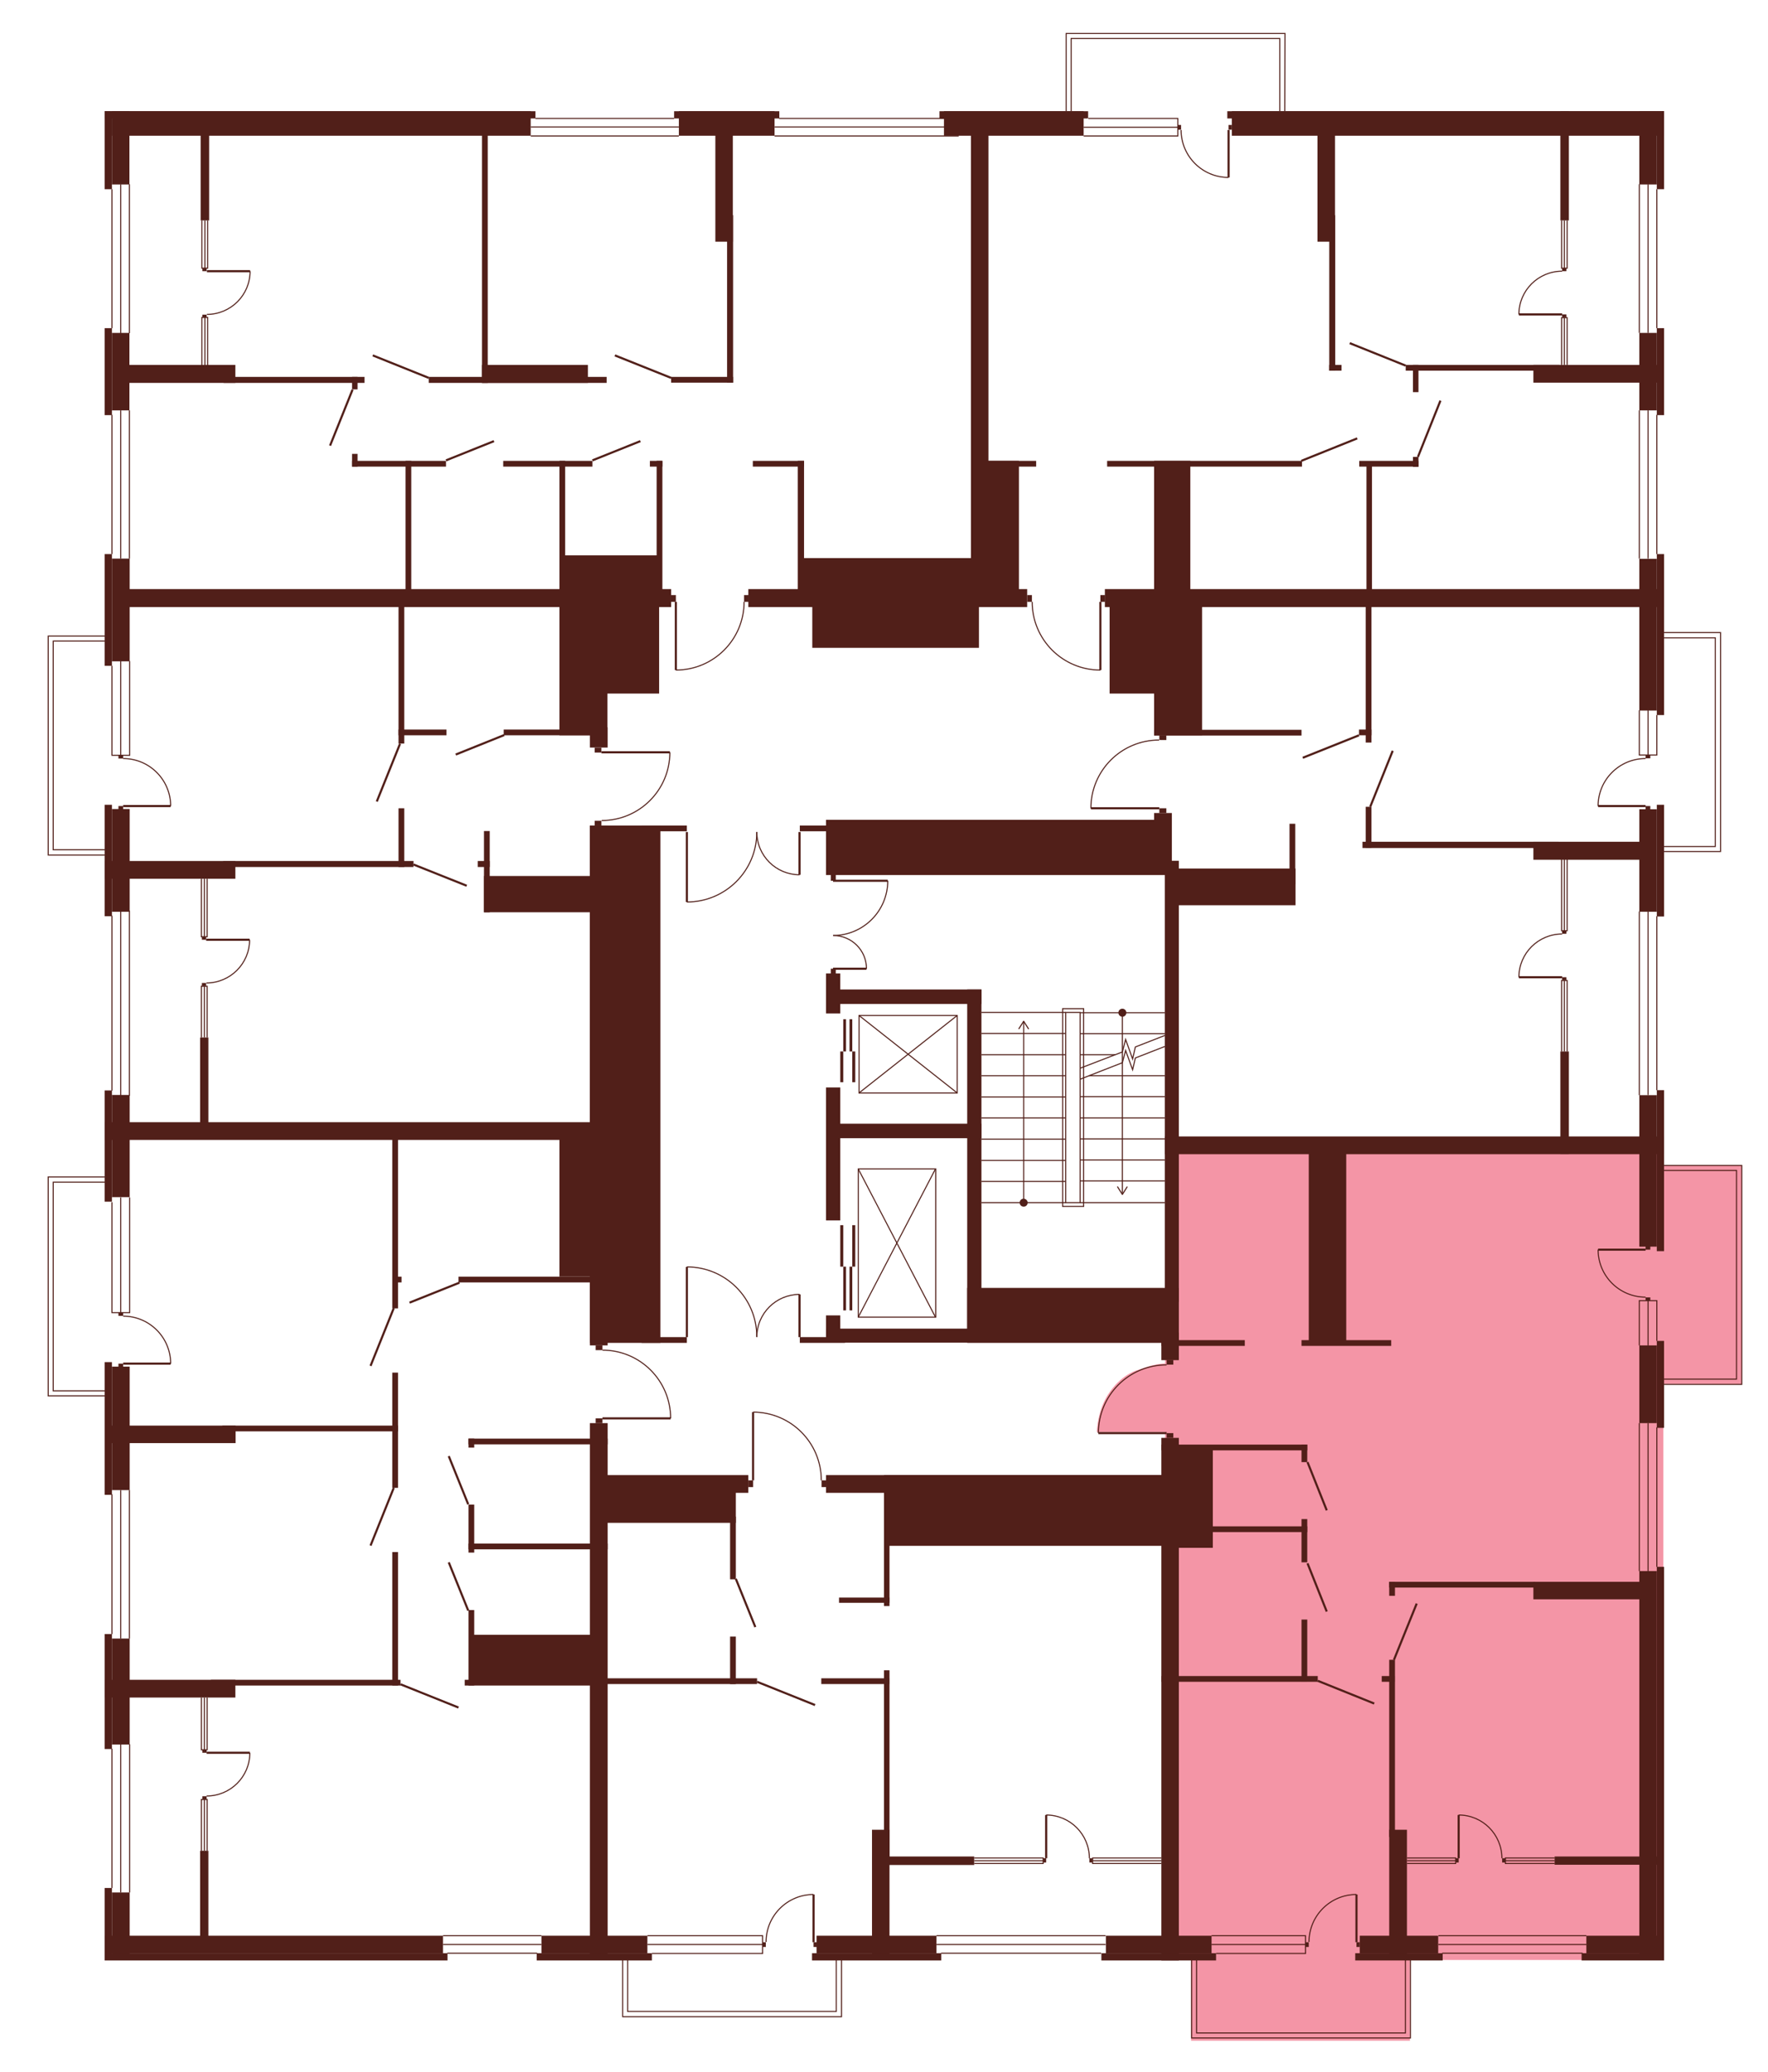 <?xml version="1.0" encoding="utf-8"?>
<!-- Generator: Adobe Illustrator 27.9.0, SVG Export Plug-In . SVG Version: 6.00 Build 0)  -->
<svg version="1.1" xmlns="http://www.w3.org/2000/svg" xmlns:xlink="http://www.w3.org/1999/xlink" x="0px" y="0px"
	 viewBox="0 0 707.6 829.1" style="enable-background:new 0 0 707.6 829.1;" xml:space="preserve">
<style type="text/css">
	.st0{display:none;fill:#F495A6;}
	.st1{fill:#F495A6;}
	.st2{fill:none;stroke:#511F19;stroke-width:0.85;stroke-miterlimit:10;}
	.st3{fill:none;stroke:#511F19;stroke-width:0.425;stroke-miterlimit:10;}
	.st4{fill:#511F19;}
</style>
<g id="Layer_2">
	<path id="_x33_А6" class="st0" d="M259.7,239.6H41.5V44.4h349.8V238h-92.1l-1.9,2.5l-0.1,2.1c0,0,0,5.5-4.3,12.7
		c-4.3,7.2-10.3,9.3-10.3,9.3s-4.1,3-12.6,3.1V241v-3.3L259.7,239.6z"/>
	<path id="_x32_A6" class="st0" d="M392,240.1l-0.7-195.7h274.4v194.8H443.6l-3.7-1.5l-0.1,5.3l0.1,24.8c0,0-6.5-0.1-10.3-2
		c0,0-5.9-2.7-7.6-4.7c0,0-3.5-3.3-4.5-4.7c-1-1.5-2.8-4.8-2.8-4.8s-2.9-8.1-2.2-11.1L392,240.1z"/>
	<path id="_x31_А6" class="st0" d="M463.4,295.7l-1.9-55.9h204.1v218.7H469.5v-111h-5.7l-0.4-24.5h-27.3c0,0-0.8-7.9,5.3-16.2
		c6.1-8.2,12.6-9.4,12.6-9.4S460.3,295.4,463.4,295.7z"/>
	<path id="_x32_Б6" class="st1" d="M466.3,545.6l0-30.2h2.4v-56.9h197v325.7H468V577h-1.7v-4H439c0,0,0-9.1,5.4-16.4
		c5.3-7.3,11.2-8.5,11.2-8.5S462.3,545.4,466.3,545.6z"/>
	<path id="_x31_Б6" class="st0" d="M328.2,591.9l138.1-1.8v194.1H239.2V590.1l61.2,1.9l0.4-27.3c0,0,7.8,0,14.6,4.2
		s9.2,9.9,9.2,9.9S326.9,579.5,328.2,591.9z"/>
	<path id="_x32_В6" class="st0" d="M240.5,567.2l2.2,217.1H41.5V452.4h201.2l-2.2,87.4c0,0,10.4-0.6,18.4,7.2
		c8,7.8,8.1,14.6,8.1,14.6l0.7,5.5H240.5z"/>
	<path id="_x31_В6" class="st0" d="M240.2,328L240,452.4H41.5V239.6h197.2l1.4,61.1h27.3c0,0,1.3,6.2-5.3,15.9c0,0-5.5,7.4-8.4,7.7
		C253.8,324.4,246.1,328.6,240.2,328z"/>
	<polygon class="st0" points="53,343 19.2,343 19.2,255.4 54.8,255.4 	"/>
	<polygon class="st0" points="426.7,50.6 426.7,13.4 514.3,13.4 514.3,53.6 	"/>
	<polygon class="st0" points="649.8,253.3 688.6,253.3 688.6,340.9 645.9,340.6 	"/>
	<polygon class="st1" points="650.1,466.2 697.1,466.2 697.1,553.8 645.3,553.5 	"/>
	<polygon class="st1" points="564.3,779.5 564.3,816.5 476.7,816.5 476.7,777 	"/>
	<polygon class="st0" points="337.2,778.5 337.2,806.9 249.6,806.9 249.6,777 	"/>
	<polygon class="st0" points="51.2,558.5 18.7,558.5 18.7,470.9 55.2,470.9 	"/>
</g>
<g id="СТЕНЫ">
	<g>
		<g>
			<line class="st2" x1="333.4" y1="352.4" x2="355.3" y2="352.4"/>
			<path class="st3" d="M355.3,352.4c0,12.1-9.8,21.9-21.9,21.9"/>
		</g>
		<g>
			<line class="st2" x1="333.4" y1="387.6" x2="346.8" y2="387.6"/>
			<path class="st3" d="M346.8,387.6c0-7.4-6-13.3-13.3-13.3"/>
		</g>
	</g>
	<rect x="332.5" y="387.6" class="st4" width="2" height="2.6"/>
	<rect x="332.5" y="349.8" class="st4" width="2" height="2.6"/>
	<g>
		<line class="st3" x1="426.5" y1="405.1" x2="392.8" y2="405.1"/>
		<line class="st3" x1="426.5" y1="472.7" x2="392.8" y2="472.7"/>
		<line class="st3" x1="426.5" y1="481.2" x2="392.8" y2="481.2"/>
		<line class="st3" x1="426.5" y1="464.3" x2="392.8" y2="464.3"/>
		<line class="st3" x1="426.5" y1="455.8" x2="392.8" y2="455.8"/>
		<line class="st3" x1="426.5" y1="447.3" x2="392.8" y2="447.3"/>
		<line class="st3" x1="426.5" y1="438.9" x2="392.8" y2="438.9"/>
		<line class="st3" x1="426.5" y1="430.4" x2="392.8" y2="430.4"/>
		<line class="st3" x1="426.5" y1="422" x2="392.8" y2="422"/>
		<line class="st3" x1="426.5" y1="413.5" x2="392.8" y2="413.5"/>
		<g>
			<g>
				<line class="st3" x1="409.7" y1="481.2" x2="409.7" y2="409"/>
				<g>
					<path class="st4" d="M411.3,481.2c0,0.9-0.7,1.6-1.6,1.6c-0.9,0-1.6-0.7-1.6-1.6c0-0.9,0.7-1.6,1.6-1.6
						C410.5,479.6,411.3,480.3,411.3,481.2z"/>
				</g>
				<g>
					<path class="st4" d="M411.7,411.8c-0.1,0.1-0.2,0-0.3-0.1l-1.7-2.7l-1.7,2.7c-0.1,0.1-0.2,0.1-0.3,0.1
						c-0.1-0.1-0.1-0.2-0.1-0.3l1.9-3c0-0.1,0.1-0.1,0.2-0.1c0.1,0,0.1,0,0.2,0.1l1.9,3c0,0,0,0.1,0,0.1
						C411.8,411.7,411.8,411.8,411.7,411.8z"/>
				</g>
			</g>
		</g>
	</g>
	<polyline class="st3" points="466.2,418.7 454.4,423.3 453.3,428 450.5,420.3 449.2,425.2 432.3,431.8 	"/>
	<polyline class="st3" points="466.2,414.3 454.4,418.9 453.3,423.7 450.5,415.9 449.2,420.9 432.3,427.4 	"/>
	<line class="st3" x1="432.3" y1="472.5" x2="466.2" y2="472.5"/>
	<line class="st3" x1="432.3" y1="481.2" x2="466.2" y2="481.2"/>
	<line class="st3" x1="466.2" y1="464.1" x2="432.3" y2="464.1"/>
	<line class="st3" x1="466.2" y1="455.7" x2="432.3" y2="455.7"/>
	<line class="st3" x1="466.2" y1="447.3" x2="432.3" y2="447.3"/>
	<line class="st3" x1="466.2" y1="438.8" x2="432.3" y2="438.8"/>
	<line class="st3" x1="466.2" y1="405.2" x2="432.3" y2="405.2"/>
	<line class="st3" x1="466.2" y1="413.6" x2="432.3" y2="413.6"/>
	<line class="st3" x1="466.2" y1="430.4" x2="435.8" y2="430.4"/>
	<line class="st3" x1="446.3" y1="422" x2="432.3" y2="422"/>
	<g>
		<g>
			<line class="st3" x1="449.2" y1="405.2" x2="449.2" y2="477.5"/>
			<g>
				<path class="st4" d="M447.6,405.2c0-0.9,0.7-1.6,1.6-1.6c0.9,0,1.6,0.7,1.6,1.6s-0.7,1.6-1.6,1.6
					C448.4,406.8,447.6,406.1,447.6,405.2z"/>
			</g>
			<g>
				<path class="st4" d="M447.2,474.7c0.1-0.1,0.2,0,0.3,0.1l1.7,2.7l1.7-2.7c0.1-0.1,0.2-0.1,0.3-0.1c0.1,0.1,0.1,0.2,0.1,0.3
					l-1.9,3c0,0.1-0.1,0.1-0.2,0.1c-0.1,0-0.1,0-0.2-0.1l-1.9-3c0,0,0-0.1,0-0.1C447.1,474.8,447.1,474.7,447.2,474.7z"/>
			</g>
		</g>
	</g>
	<g>
		<rect x="343.5" y="467.7" class="st3" width="31" height="59.3"/>
		<line class="st3" x1="343.5" y1="467.7" x2="374.4" y2="527"/>
		<line class="st3" x1="374.4" y1="467.7" x2="343.5" y2="527"/>
	</g>
	<g>
		<rect x="343.8" y="406.3" class="st3" width="39.3" height="31"/>
		<line class="st3" x1="343.8" y1="437.3" x2="383.1" y2="406.3"/>
		<line class="st3" x1="343.8" y1="406.3" x2="383.1" y2="437.3"/>
	</g>
	<g>
		<rect x="336.3" y="420.7" class="st4" width="1.2" height="12.3"/>
		<rect x="337.5" y="407.8" class="st4" width="1.1" height="12.9"/>
		<rect x="341.1" y="420.7" class="st4" width="1.2" height="12.3"/>
		<rect x="340" y="407.8" class="st4" width="1.1" height="12.9"/>
	</g>
	<g>
		<rect x="336.3" y="490.2" class="st4" width="1.2" height="16.6"/>
		<rect x="337.5" y="506.8" class="st4" width="1.1" height="17.5"/>
		<rect x="341.1" y="490.2" class="st4" width="1.2" height="16.6"/>
		<rect x="340" y="506.8" class="st4" width="1.1" height="17.5"/>
	</g>
	<rect x="426.5" y="405.1" class="st3" width="5.8" height="76.1"/>
	<rect x="425.3" y="403.6" class="st3" width="8.4" height="79.1"/>
	<rect x="44.8" y="44.5" class="st4" width="167.6" height="9.8"/>
	<rect x="271.7" y="44.5" class="st4" width="38.3" height="9.8"/>
	<rect x="377.8" y="44.5" class="st4" width="55.9" height="9.8"/>
	<rect x="493" y="44.5" class="st4" width="173" height="9.8"/>
	<rect x="44.8" y="44.5" class="st4" width="7" height="29.3"/>
	<rect x="41.9" y="44.5" class="st4" width="2.9" height="31.2"/>
	<rect x="44.8" y="133.2" class="st4" width="7" height="31"/>
	<rect x="41.9" y="131.3" class="st4" width="2.9" height="34.8"/>
	<rect x="656.1" y="44.5" class="st4" width="7" height="29.3"/>
	<rect x="663.1" y="44.5" class="st4" width="2.9" height="31.2"/>
	<rect x="656.1" y="133.2" class="st4" width="7" height="31"/>
	<rect x="663.1" y="131.3" class="st4" width="2.9" height="34.8"/>
	<rect x="656.1" y="223.6" class="st4" width="7" height="60.7"/>
	<rect x="663.1" y="221.7" class="st4" width="2.9" height="64.4"/>
	<rect x="656.1" y="438.2" class="st4" width="7" height="60.6"/>
	<rect x="663.1" y="436.2" class="st4" width="2.9" height="64.4"/>
	<rect x="656.1" y="538.3" class="st4" width="7" height="31.1"/>
	<rect x="663.1" y="536.5" class="st4" width="2.9" height="34.8"/>
	<rect x="656.1" y="628.6" class="st4" width="7" height="155.7"/>
	<rect x="663.1" y="626.9" class="st4" width="2.9" height="157.4"/>
	<rect x="656.1" y="323.8" class="st4" width="7" height="41"/>
	<rect x="663.1" y="322" class="st4" width="2.9" height="44.7"/>
	<rect x="41.9" y="44.5" class="st4" width="172.4" height="2.9"/>
	<rect x="269.8" y="44.5" class="st4" width="42.1" height="2.9"/>
	<rect x="376" y="44.5" class="st4" width="59.5" height="2.9"/>
	<rect x="491.2" y="44.5" class="st4" width="174.8" height="2.9"/>
	<rect x="634.9" y="774.5" class="st4" width="31.1" height="7"/>
	<rect x="544.2" y="774.5" class="st4" width="31.4" height="7"/>
	<rect x="633" y="781.5" class="st4" width="33" height="2.9"/>
	<rect x="542.4" y="781.5" class="st4" width="35" height="2.9"/>
	<rect x="442.6" y="774.5" class="st4" width="42.3" height="7"/>
	<rect x="440.8" y="781.5" class="st4" width="45.9" height="2.9"/>
	<rect x="326.8" y="774.5" class="st4" width="48" height="7"/>
	<rect x="325" y="781.5" class="st4" width="51.7" height="2.9"/>
	<rect x="216.7" y="774.5" class="st4" width="42.4" height="7"/>
	<rect x="214.8" y="781.5" class="st4" width="46.1" height="2.9"/>
	<rect x="41.9" y="774.5" class="st4" width="135.4" height="7"/>
	<rect x="41.9" y="781.5" class="st4" width="137.2" height="2.9"/>
	<rect x="44.8" y="757.2" class="st4" width="7.1" height="27.1"/>
	<rect x="41.9" y="755.4" class="st4" width="2.9" height="28.9"/>
	<rect x="44.8" y="655.6" class="st4" width="7.1" height="42.4"/>
	<rect x="41.9" y="653.8" class="st4" width="2.9" height="46"/>
	<rect x="44.8" y="438.1" class="st4" width="7.1" height="40.9"/>
	<rect x="41.9" y="436.3" class="st4" width="2.9" height="44.5"/>
	<rect x="44.8" y="323.7" class="st4" width="7.1" height="41.1"/>
	<rect x="41.9" y="322" class="st4" width="2.9" height="44.6"/>
	<rect x="44.8" y="223.5" class="st4" width="7.1" height="41.1"/>
	<rect x="41.9" y="221.7" class="st4" width="2.9" height="44.7"/>
	<rect x="44.8" y="546.8" class="st4" width="7.1" height="49.4"/>
	<rect x="41.9" y="545" class="st4" width="2.9" height="53.1"/>
	<rect x="48" y="146" class="st4" width="46.2" height="7.2"/>
	<rect x="48" y="235.7" class="st4" width="220.6" height="7.2"/>
	<rect x="299.5" y="235.7" class="st4" width="111.6" height="7.2"/>
	<rect x="442.2" y="235.7" class="st4" width="223.8" height="7.2"/>
	<rect x="89.5" y="150.8" class="st4" width="56.4" height="2.4"/>
	<rect x="171.6" y="150.8" class="st4" width="71.2" height="2.4"/>
	<rect x="192.9" y="146" class="st4" width="42.4" height="7.2"/>
	<rect x="192.9" y="46" class="st4" width="2.3" height="107.2"/>
	<rect x="286.3" y="52" class="st4" width="7" height="44.7"/>
	<rect x="388.6" y="52" class="st4" width="7" height="190.8"/>
	<rect x="291" y="86.1" class="st4" width="2.4" height="67"/>
	<rect x="527.3" y="52" class="st4" width="7" height="44.7"/>
	<rect x="532" y="86.1" class="st4" width="2.4" height="62.2"/>
	<rect x="268.6" y="150.8" class="st4" width="24.8" height="2.3"/>
	<rect x="532" y="146" class="st4" width="4.9" height="2.3"/>
	<rect x="562.6" y="146" class="st4" width="61.6" height="2.3"/>
	<rect x="565.5" y="146" class="st4" width="2.2" height="10.9"/>
	<rect x="613.7" y="146" class="st4" width="50" height="7.1"/>
	<rect x="624.5" y="44.5" class="st4" width="3.4" height="43.7"/>
	<rect x="140.9" y="150.8" class="st4" width="2.2" height="5"/>
	<rect x="262.8" y="184.4" class="st4" width="2.3" height="53.1"/>
	<rect x="162.3" y="184.4" class="st4" width="2.3" height="53.1"/>
	<rect x="159.5" y="235.8" class="st4" width="2.3" height="61.7"/>
	<rect x="159.5" y="323.4" class="st4" width="2.3" height="23.5"/>
	<rect x="80.1" y="415.1" class="st4" width="3.3" height="34.7"/>
	<rect x="80.1" y="740.5" class="st4" width="3.3" height="34.7"/>
	<rect x="157" y="454.6" class="st4" width="2.3" height="68.9"/>
	<rect x="157" y="549.2" class="st4" width="2.3" height="46.1"/>
	<rect x="157" y="621" class="st4" width="2.3" height="53.4"/>
	<rect x="193.7" y="332.5" class="st4" width="2.3" height="32.5"/>
	<rect x="223.9" y="184.4" class="st4" width="2.3" height="53.1"/>
	<rect x="319.3" y="184.4" class="st4" width="2.5" height="53.1"/>
	<rect x="140.9" y="181.6" class="st4" width="2.2" height="5.1"/>
	<rect x="140.9" y="184.4" class="st4" width="37.6" height="2.3"/>
	<rect x="201.4" y="184.4" class="st4" width="35.7" height="2.3"/>
	<rect x="260.1" y="184.4" class="st4" width="5" height="2.3"/>
	<rect x="225.1" y="222.2" class="st4" width="38.9" height="16.8"/>
	<rect x="301.3" y="184.4" class="st4" width="20.5" height="2.3"/>
	<rect x="394.2" y="184.4" class="st4" width="20.5" height="2.3"/>
	<rect x="443.1" y="184.4" class="st4" width="78" height="2.3"/>
	<rect x="544" y="184.4" class="st4" width="23.7" height="2.3"/>
	<rect x="320.6" y="223.3" class="st4" width="71.5" height="15.3"/>
	<rect x="392" y="184.4" class="st4" width="15.8" height="54.9"/>
	<rect x="461.9" y="184.4" class="st4" width="14.5" height="54.9"/>
	<rect x="565.5" y="182.8" class="st4" width="2.2" height="4"/>
	<rect x="546.9" y="186.3" class="st4" width="2.2" height="52.6"/>
	<rect x="159.5" y="291.9" class="st4" width="19.2" height="2.3"/>
	<rect x="201.6" y="291.9" class="st4" width="41.5" height="2.3"/>
	<rect x="223.9" y="235.7" class="st4" width="19.2" height="58.5"/>
	<rect x="242.3" y="241.3" class="st4" width="21.5" height="36.2"/>
	<rect x="444.1" y="241.3" class="st4" width="21.5" height="36.2"/>
	<rect x="325.1" y="241" class="st4" width="66.7" height="18.2"/>
	<rect x="461.9" y="241.3" class="st4" width="19.2" height="52.9"/>
	<rect x="461.9" y="292" class="st4" width="59" height="2.3"/>
	<rect x="546.6" y="242" class="st4" width="2.3" height="55.1"/>
	<rect x="546.6" y="322.8" class="st4" width="2.3" height="16.4"/>
	<rect x="516.1" y="329.6" class="st4" width="2.3" height="24.2"/>
	<rect x="330.6" y="389.5" class="st4" width="5.7" height="16"/>
	<rect x="330.6" y="531.6" class="st4" width="62.2" height="5.6"/>
	<rect x="330.6" y="526.3" class="st4" width="5.7" height="10.9"/>
	<rect x="330.6" y="435.1" class="st4" width="5.7" height="53.2"/>
	<rect x="387.1" y="395.9" class="st4" width="5.7" height="141.3"/>
	<rect x="332.2" y="395.9" class="st4" width="60.6" height="5.8"/>
	<rect x="332.2" y="449.6" class="st4" width="60.6" height="5.8"/>
	<rect x="543.9" y="291.9" class="st4" width="5" height="2.3"/>
	<rect x="545.3" y="336.8" class="st4" width="78.5" height="2.5"/>
	<rect x="613.7" y="336.8" class="st4" width="44.3" height="7.2"/>
	<rect x="89.3" y="344.5" class="st4" width="76.2" height="2.4"/>
	<rect x="191.2" y="344.5" class="st4" width="4.8" height="2.4"/>
	<rect x="193.7" y="350.5" class="st4" width="49.5" height="14.5"/>
	<rect x="41.9" y="344.5" class="st4" width="52.3" height="7.1"/>
	<rect x="236.1" y="291" class="st4" width="7.1" height="8.1"/>
	<rect x="236.1" y="330.3" class="st4" width="28.2" height="207"/>
	<rect x="236.1" y="330.3" class="st4" width="7.1" height="208"/>
	<rect x="236.1" y="569.4" class="st4" width="7.1" height="214.9"/>
	<rect x="256.8" y="535" class="st4" width="18.1" height="2.3"/>
	<rect x="240.9" y="595" class="st4" width="53.6" height="14.3"/>
	<rect x="241.9" y="590.2" class="st4" width="57.6" height="7.1"/>
	<rect x="330.6" y="590.2" class="st4" width="138.5" height="7.1"/>
	<rect x="320.1" y="535" class="st4" width="18.1" height="2.3"/>
	<rect x="464.8" y="536.2" class="st4" width="33.4" height="2.3"/>
	<rect x="464.8" y="578" class="st4" width="58.4" height="2.3"/>
	<rect x="464.8" y="610.7" class="st4" width="58.4" height="2.3"/>
	<rect x="556" y="632.9" class="st4" width="58.4" height="2.3"/>
	<rect x="464.8" y="670.6" class="st4" width="62.6" height="2.3"/>
	<rect x="553" y="670.6" class="st4" width="5.2" height="2.3"/>
	<rect x="520.9" y="536.2" class="st4" width="35.9" height="2.3"/>
	<rect x="256.8" y="330.3" class="st4" width="18.1" height="2.3"/>
	<rect x="320.1" y="330.3" class="st4" width="18.1" height="2.3"/>
	<rect x="330.6" y="328" class="st4" width="138.4" height="22.1"/>
	<rect x="461.9" y="325.3" class="st4" width="7.1" height="5.1"/>
	<rect x="466.2" y="344.4" class="st4" width="5.6" height="176.5"/>
	<rect x="469.4" y="347.5" class="st4" width="49.1" height="14.7"/>
	<rect x="387.1" y="515.3" class="st4" width="84.7" height="22"/>
	<rect x="464.8" y="533.2" class="st4" width="7" height="11"/>
	<rect x="464.8" y="575.3" class="st4" width="7" height="209.1"/>
	<rect x="523.8" y="457.6" class="st4" width="15" height="79.8"/>
	<rect x="466.2" y="454.7" class="st4" width="199.8" height="7.1"/>
	<rect x="624.5" y="420.7" class="st4" width="3.4" height="41"/>
	<rect x="41.9" y="449" class="st4" width="220.1" height="7.1"/>
	<rect x="157.8" y="510.8" class="st4" width="2.9" height="2.3"/>
	<rect x="187.5" y="575.6" class="st4" width="2.3" height="3.6"/>
	<rect x="187.5" y="602" class="st4" width="2.3" height="19.2"/>
	<rect x="187.5" y="644.2" class="st4" width="2.3" height="30.2"/>
	<rect x="89" y="570.4" class="st4" width="70.3" height="2.3"/>
	<rect x="183.5" y="510.8" class="st4" width="68.5" height="2.3"/>
	<rect x="187.5" y="575.6" class="st4" width="55.7" height="2.3"/>
	<rect x="187.5" y="617.6" class="st4" width="55.7" height="2.3"/>
	<rect x="186" y="672.1" class="st4" width="57.1" height="2.3"/>
	<rect x="223.9" y="453.8" class="st4" width="19.6" height="57"/>
	<rect x="44.2" y="570.4" class="st4" width="50.1" height="7"/>
	<rect x="84.4" y="672.1" class="st4" width="75.9" height="2.3"/>
	<rect x="41.9" y="672.1" class="st4" width="52.3" height="7.1"/>
	<rect x="188.6" y="654.1" class="st4" width="50.2" height="18.8"/>
	<rect x="353.8" y="590.2" class="st4" width="118.1" height="28.3"/>
	<rect x="292.2" y="606.8" class="st4" width="2.3" height="25.1"/>
	<rect x="292.2" y="654.8" class="st4" width="2.3" height="19"/>
	<rect x="240.9" y="671.5" class="st4" width="62.1" height="2.3"/>
	<rect x="328.7" y="671.5" class="st4" width="27.2" height="2.3"/>
	<rect x="335.8" y="639.2" class="st4" width="20.2" height="2.1"/>
	<rect x="353.8" y="616.6" class="st4" width="2.2" height="26"/>
	<rect x="353.8" y="668.3" class="st4" width="2.2" height="76.2"/>
	<rect x="349" y="732.1" class="st4" width="7" height="52.2"/>
	<rect x="349.2" y="742.8" class="st4" width="40.7" height="3.4"/>
	<rect x="520.9" y="578" class="st4" width="2.3" height="7"/>
	<rect x="520.9" y="607.8" class="st4" width="2.3" height="17.3"/>
	<rect x="556" y="632.9" class="st4" width="2.3" height="5.6"/>
	<rect x="556" y="664.1" class="st4" width="2.3" height="70.9"/>
	<rect x="520.9" y="648" class="st4" width="2.3" height="24.8"/>
	<rect x="469.8" y="578.8" class="st4" width="15.6" height="40.5"/>
	<rect x="556" y="732.1" class="st4" width="7.1" height="52.2"/>
	<rect x="613.7" y="632.9" class="st4" width="47.5" height="7"/>
	<rect x="622.2" y="742.8" class="st4" width="41.6" height="3.3"/>
	<line class="st3" x1="44.8" y1="131.3" x2="44.8" y2="75.7"/>
	<line class="st3" x1="51.8" y1="133.3" x2="51.8" y2="73.7"/>
	<line class="st3" x1="48.3" y1="133.3" x2="48.3" y2="73.7"/>
	<line class="st3" x1="44.8" y1="166" x2="44.8" y2="221.7"/>
	<line class="st3" x1="51.8" y1="164.2" x2="51.8" y2="223.5"/>
	<line class="st3" x1="48.3" y1="164.2" x2="48.3" y2="223.5"/>
	<line class="st3" x1="44.8" y1="436.4" x2="44.8" y2="366.4"/>
	<line class="st3" x1="51.8" y1="438.4" x2="51.8" y2="364.4"/>
	<line class="st3" x1="48.3" y1="438.4" x2="48.3" y2="364.4"/>
	<line class="st3" x1="44.8" y1="597.9" x2="44.8" y2="653.8"/>
	<line class="st3" x1="51.8" y1="596.2" x2="51.8" y2="655.6"/>
	<line class="st3" x1="48.3" y1="596.2" x2="48.3" y2="655.6"/>
	<polyline class="st3" points="44.8,266.4 44.8,302.2 51.9,302.2 51.9,264.5 	"/>
	<line class="st3" x1="48.3" y1="302.2" x2="48.3" y2="264.5"/>
	<polyline class="st3" points="80.8,88.2 80.8,107.3 83.1,107.3 83.1,88.2 	"/>
	<line class="st3" x1="82" y1="107.3" x2="82" y2="88.2"/>
	<polyline class="st3" points="80.8,146.1 80.8,127 83.1,127 83.1,146.1 	"/>
	<line class="st3" x1="82" y1="127" x2="82" y2="146.1"/>
	<polyline class="st3" points="80.6,351.6 80.6,374.8 82.9,374.8 82.9,351.6 	"/>
	<line class="st3" x1="81.8" y1="374.8" x2="81.8" y2="351.6"/>
	<polyline class="st3" points="80.6,415.1 80.6,394.6 82.9,394.6 82.9,415.1 	"/>
	<line class="st3" x1="81.8" y1="394.6" x2="81.8" y2="415.1"/>
	<polyline class="st3" points="80.6,679.2 80.6,700.1 82.9,700.1 82.9,679.2 	"/>
	<line class="st3" x1="81.8" y1="700.1" x2="81.8" y2="679.2"/>
	<polyline class="st3" points="80.6,740.5 80.6,720 82.9,720 82.9,740.5 	"/>
	<line class="st3" x1="81.8" y1="720" x2="81.8" y2="740.5"/>
	<polyline class="st3" points="625,343.9 625,372.4 627.2,372.4 627.2,343.9 	"/>
	<line class="st3" x1="626.1" y1="372.4" x2="626.1" y2="343.9"/>
	<polyline class="st3" points="625,420.7 625,392.3 627.2,392.3 627.2,420.7 	"/>
	<line class="st3" x1="626.1" y1="392.3" x2="626.1" y2="420.7"/>
	<polyline class="st3" points="625,88.2 625,107.3 627.2,107.3 627.2,88.2 	"/>
	<line class="st3" x1="626.1" y1="107.3" x2="626.1" y2="88.2"/>
	<polyline class="st3" points="625,146 625,127.1 627.2,127.1 627.2,146 	"/>
	<line class="st3" x1="626.1" y1="127.1" x2="626.1" y2="146"/>
	<polyline class="st3" points="389.9,745.6 417.5,745.6 417.5,743.4 389.9,743.4 	"/>
	<line class="st3" x1="417.5" y1="744.5" x2="389.9" y2="744.5"/>
	<polyline class="st3" points="464.8,745.6 437.3,745.6 437.3,743.4 464.8,743.4 	"/>
	<line class="st3" x1="437.3" y1="744.5" x2="464.8" y2="744.5"/>
	<polyline class="st3" points="563.1,745.6 582.6,745.6 582.6,743.4 563.1,743.4 	"/>
	<line class="st3" x1="582.6" y1="744.5" x2="563.1" y2="744.5"/>
	<polyline class="st3" points="622.2,745.6 602.5,745.6 602.5,743.4 622.2,743.4 	"/>
	<line class="st3" x1="602.5" y1="744.5" x2="622.2" y2="744.5"/>
	<polyline class="st3" points="44.8,481 44.8,525.2 51.9,525.2 51.9,479.1 	"/>
	<line class="st3" x1="48.3" y1="525.2" x2="48.3" y2="479.1"/>
	<line class="st3" x1="44.8" y1="699.7" x2="44.8" y2="755.4"/>
	<line class="st3" x1="51.9" y1="697.9" x2="51.9" y2="757.2"/>
	<line class="st3" x1="48.3" y1="757.2" x2="48.3" y2="697.9"/>
	<rect x="80.3" y="45.6" class="st4" width="3.4" height="42.6"/>
	<line class="st3" x1="374.8" y1="774.5" x2="442.5" y2="774.5"/>
	<line class="st3" x1="374.8" y1="778" x2="442.5" y2="778"/>
	<line class="st3" x1="376.6" y1="781.5" x2="440.7" y2="781.5"/>
	<line class="st3" x1="177.3" y1="774.5" x2="216.7" y2="774.5"/>
	<line class="st3" x1="177.3" y1="778" x2="216.7" y2="778"/>
	<line class="st3" x1="179" y1="781.5" x2="215" y2="781.5"/>
	<line class="st3" x1="575.7" y1="774.5" x2="634.9" y2="774.5"/>
	<line class="st3" x1="575.7" y1="778" x2="634.9" y2="778"/>
	<line class="st3" x1="577.2" y1="781.5" x2="633.4" y2="781.5"/>
	<line class="st3" x1="663.1" y1="436.2" x2="663.1" y2="366.6"/>
	<line class="st3" x1="656.1" y1="364.7" x2="656.1" y2="438.2"/>
	<line class="st3" x1="659.6" y1="438.1" x2="659.6" y2="364.7"/>
	<line class="st3" x1="663.1" y1="221.7" x2="663.1" y2="166"/>
	<line class="st3" x1="656.1" y1="164.2" x2="656.1" y2="223.5"/>
	<line class="st3" x1="659.6" y1="223.5" x2="659.6" y2="164.2"/>
	<line class="st3" x1="663.1" y1="131.3" x2="663.1" y2="75.7"/>
	<line class="st3" x1="656.1" y1="73.7" x2="656.1" y2="133.2"/>
	<line class="st3" x1="659.6" y1="133.2" x2="659.6" y2="73.7"/>
	<polyline class="st3" points="656.1,284.2 656.1,302.1 663.1,302.1 663.1,286.1 	"/>
	<line class="st3" x1="659.6" y1="284.2" x2="659.6" y2="302.1"/>
	<line class="st3" x1="269.8" y1="47.4" x2="214.3" y2="47.4"/>
	<line class="st3" x1="212.4" y1="54.4" x2="271.7" y2="54.4"/>
	<line class="st3" x1="271.7" y1="50.8" x2="212.4" y2="50.8"/>
	<line class="st3" x1="311.8" y1="47.4" x2="381.7" y2="47.4"/>
	<line class="st3" x1="383.7" y1="54.4" x2="310" y2="54.4"/>
	<line class="st3" x1="310" y1="50.8" x2="383.7" y2="50.8"/>
	<polyline class="st3" points="666,255.2 686.5,255.2 686.5,338.7 666,338.7 	"/>
	<polyline class="st3" points="666,340.7 688.6,340.7 688.6,253.1 666,253.1 	"/>
	<polyline class="st3" points="666,468.3 695,468.3 695,551.8 666,551.8 	"/>
	<polyline class="st3" points="666,553.9 697.1,553.9 697.1,466.3 666,466.3 	"/>
	<polyline class="st3" points="334.7,784.3 334.7,804.8 251.2,804.8 251.2,784.3 	"/>
	<polyline class="st3" points="249.2,784.3 249.2,806.9 336.8,806.9 336.8,784.3 	"/>
	<polyline class="st3" points="562.5,784.3 562.5,813.4 478.9,813.4 478.9,784.3 	"/>
	<polyline class="st3" points="476.9,784.3 476.9,815.4 564.5,815.4 564.5,784.3 	"/>
	<polyline class="st3" points="41.9,556.5 21.3,556.5 21.3,473 41.9,473 	"/>
	<polyline class="st3" points="41.9,470.9 19.3,470.9 19.3,558.5 41.9,558.5 	"/>
	<polyline class="st3" points="41.9,340 21.3,340 21.3,256.5 41.9,256.5 	"/>
	<polyline class="st3" points="41.9,254.5 19.3,254.5 19.3,342.1 41.9,342.1 	"/>
	<g>
		<rect x="81" y="107.3" class="st4" width="1.7" height="1.2"/>
		<rect x="81" y="125.9" class="st4" width="1.7" height="1.2"/>
		<g>
			<line class="st2" x1="82.8" y1="108.5" x2="100.1" y2="108.5"/>
			<path class="st3" d="M100.1,108.5c0,9.6-7.8,17.3-17.3,17.3"/>
		</g>
	</g>
	<g>
		<rect x="80.8" y="374.8" class="st4" width="1.7" height="1.2"/>
		<rect x="80.8" y="393.3" class="st4" width="1.7" height="1.2"/>
		<g>
			<line class="st2" x1="82.5" y1="376" x2="99.9" y2="376"/>
			<path class="st3" d="M99.9,376c0,9.6-7.8,17.3-17.3,17.3"/>
		</g>
	</g>
	<g>
		<rect x="81" y="700.1" class="st4" width="1.7" height="1.2"/>
		<rect x="81" y="718.7" class="st4" width="1.7" height="1.2"/>
		<g>
			<line class="st2" x1="82.7" y1="701.3" x2="100" y2="701.3"/>
			<path class="st3" d="M100,701.3c0,9.6-7.8,17.3-17.3,17.3"/>
		</g>
	</g>
	<g>
		<rect x="417.5" y="743.5" class="st4" width="1.2" height="1.7"/>
		<rect x="436" y="743.5" class="st4" width="1.2" height="1.7"/>
		<g>
			<line class="st2" x1="418.7" y1="743.5" x2="418.7" y2="726.2"/>
			<path class="st3" d="M418.7,726.2c9.6,0,17.3,7.8,17.3,17.3"/>
		</g>
	</g>
	<g>
		<rect x="582.6" y="743.5" class="st4" width="1.2" height="1.7"/>
		<rect x="601.2" y="743.5" class="st4" width="1.2" height="1.7"/>
		<g>
			<line class="st2" x1="583.8" y1="743.5" x2="583.8" y2="726.2"/>
			<path class="st3" d="M583.8,726.2c9.6,0,17.3,7.8,17.3,17.3"/>
		</g>
	</g>
	<g>
		<rect x="625.2" y="391" class="st4" width="1.7" height="1.2"/>
		<rect x="625.2" y="372.4" class="st4" width="1.7" height="1.2"/>
		<g>
			<line class="st2" x1="625.2" y1="391" x2="607.9" y2="391"/>
			<path class="st3" d="M607.9,391c0-9.6,7.8-17.3,17.3-17.3"/>
		</g>
	</g>
	<g>
		<rect x="625.2" y="125.8" class="st4" width="1.7" height="1.2"/>
		<rect x="625.2" y="107.3" class="st4" width="1.7" height="1.2"/>
		<g>
			<line class="st2" x1="625.2" y1="125.8" x2="607.9" y2="125.8"/>
			<path class="st3" d="M607.9,125.8c0-9.6,7.8-17.3,17.3-17.3"/>
		</g>
	</g>
	<polyline class="st3" points="435.6,47.4 471.4,47.4 471.4,54.4 433.7,54.4 	"/>
	<line class="st3" x1="433.7" y1="50.9" x2="471.4" y2="50.9"/>
	<polyline class="st3" points="428.7,44.5 428.7,15.4 512.2,15.4 512.2,44.5 	"/>
	<polyline class="st3" points="514.2,44.5 514.3,13.4 426.7,13.4 426.7,44.5 	"/>
	<g>
		<rect x="491.7" y="50" class="st4" width="1.3" height="1.9"/>
		<rect x="471.4" y="50" class="st4" width="1.3" height="1.9"/>
		<g>
			<line class="st2" x1="491.7" y1="52" x2="491.7" y2="71"/>
			<path class="st3" d="M491.7,71c-10.5,0-19-8.5-19-19"/>
		</g>
	</g>
	<g>
		<rect x="268.6" y="238.1" class="st4" width="1.9" height="2.7"/>
		<rect x="297.8" y="238.1" class="st4" width="1.9" height="2.7"/>
		<g>
			<line class="st2" x1="270.5" y1="240.8" x2="270.5" y2="268.1"/>
			<path class="st3" d="M270.5,268.1c15.1,0,27.3-12.2,27.3-27.3"/>
		</g>
	</g>
	<g>
		<rect x="440.4" y="238.1" class="st4" width="1.9" height="2.7"/>
		<rect x="411.1" y="238.1" class="st4" width="1.9" height="2.7"/>
		<g>
			<line class="st2" x1="440.4" y1="240.8" x2="440.4" y2="268.1"/>
			<path class="st3" d="M440.4,268.1c-15.1,0-27.3-12.2-27.3-27.3"/>
		</g>
	</g>
	<g>
		<rect x="238" y="299.2" class="st4" width="2.7" height="1.9"/>
		<rect x="238" y="328.4" class="st4" width="2.7" height="1.9"/>
		<g>
			<line class="st2" x1="240.7" y1="301" x2="268.1" y2="301"/>
			<path class="st3" d="M268.1,301c0,15.1-12.2,27.3-27.3,27.3"/>
		</g>
	</g>
	<g>
		<rect x="238.4" y="567.5" class="st4" width="2.7" height="1.9"/>
		<rect x="238.4" y="538.3" class="st4" width="2.7" height="1.9"/>
		<g>
			<line class="st2" x1="241.1" y1="567.5" x2="268.4" y2="567.5"/>
			<path class="st3" d="M268.4,567.5c0-15.1-12.2-27.3-27.3-27.3"/>
		</g>
	</g>
	<g>
		<rect x="466.9" y="573.4" class="st4" width="2.7" height="1.9"/>
		<rect x="466.9" y="544.1" class="st4" width="2.7" height="1.9"/>
		<g>
			<line class="st2" x1="466.9" y1="573.4" x2="439.6" y2="573.4"/>
			<path class="st3" d="M439.6,573.4c0-15.1,12.2-27.3,27.3-27.3"/>
		</g>
	</g>
	<g>
		<rect x="299.5" y="592.3" class="st4" width="1.9" height="2.7"/>
		<rect x="328.8" y="592.3" class="st4" width="1.9" height="2.7"/>
		<g>
			<line class="st2" x1="301.4" y1="592.3" x2="301.4" y2="565"/>
			<path class="st3" d="M301.4,565c15.1,0,27.3,12.2,27.3,27.3"/>
		</g>
	</g>
	<g>
		<rect x="464" y="323.4" class="st4" width="2.8" height="1.9"/>
		<rect x="464" y="294.2" class="st4" width="2.8" height="1.9"/>
		<g>
			<line class="st2" x1="464" y1="323.4" x2="436.6" y2="323.4"/>
			<path class="st3" d="M436.6,323.4c0-15.1,12.2-27.3,27.3-27.3"/>
		</g>
	</g>
	<g>
		<rect x="47.4" y="322.5" class="st4" width="1.9" height="1.3"/>
		<rect x="47.4" y="302.2" class="st4" width="1.9" height="1.3"/>
		<g>
			<line class="st2" x1="49.3" y1="322.5" x2="68.3" y2="322.5"/>
			<path class="st3" d="M68.3,322.5c0-10.5-8.5-19-19-19"/>
		</g>
	</g>
	<g>
		<rect x="47.4" y="545.6" class="st4" width="1.9" height="1.7"/>
		<rect x="47.4" y="525.2" class="st4" width="1.9" height="1.3"/>
		<g>
			<line class="st2" x1="49.3" y1="545.6" x2="68.3" y2="545.6"/>
			<path class="st3" d="M68.3,545.6c0-10.5-8.5-19-19-19"/>
		</g>
	</g>
	<polyline class="st3" points="484.9,774.5 522.5,774.5 522.5,781.6 486.7,781.6 	"/>
	<line class="st3" x1="522.5" y1="778" x2="484.9" y2="778"/>
	<g>
		<rect x="542.9" y="777.1" class="st4" width="1.3" height="1.9"/>
		<rect x="522.5" y="777.1" class="st4" width="1.3" height="1.9"/>
		<g>
			<line class="st2" x1="542.9" y1="777.1" x2="542.9" y2="758"/>
			<path class="st3" d="M542.9,758c-10.5,0-19,8.5-19,19"/>
		</g>
	</g>
	<polyline class="st3" points="259.1,774.5 305.2,774.5 305.2,781.6 260.9,781.6 	"/>
	<line class="st3" x1="305.2" y1="778" x2="259.1" y2="778"/>
	<g>
		<rect x="325.6" y="777.1" class="st4" width="1.3" height="1.9"/>
		<rect x="305.2" y="777.1" class="st4" width="1.3" height="1.9"/>
		<g>
			<line class="st2" x1="325.6" y1="777.1" x2="325.6" y2="758"/>
			<path class="st3" d="M325.6,758c-10.5,0-19,8.5-19,19"/>
		</g>
	</g>
	<g>
		<rect x="658.6" y="322.5" class="st4" width="1.9" height="1.3"/>
		<rect x="658.6" y="302.1" class="st4" width="1.9" height="1.3"/>
		<g>
			<line class="st2" x1="658.6" y1="322.5" x2="639.6" y2="322.5"/>
			<path class="st3" d="M639.6,322.5c0-10.5,8.5-19,19-19"/>
		</g>
	</g>
	<polyline class="st3" points="656.1,538.3 656.1,520.4 663.1,520.4 663.1,536.5 	"/>
	<line class="st3" x1="659.6" y1="538.3" x2="659.6" y2="520.4"/>
	<g>
		<rect x="658.6" y="498.7" class="st4" width="1.9" height="1.3"/>
		<rect x="658.6" y="519.1" class="st4" width="1.9" height="1.3"/>
		<g>
			<line class="st2" x1="658.6" y1="500" x2="639.6" y2="500"/>
			<path class="st3" d="M639.6,500c0,10.5,8.5,19,19,19"/>
		</g>
	</g>
	<line class="st3" x1="663.1" y1="571.1" x2="663.1" y2="626.9"/>
	<line class="st3" x1="656.1" y1="628.6" x2="656.1" y2="569.4"/>
	<line class="st3" x1="659.6" y1="628.6" x2="659.6" y2="569.4"/>
	<g>
		<g>
			<line class="st2" x1="274.9" y1="332.9" x2="274.9" y2="360.9"/>
			<path class="st3" d="M274.9,360.9c15.5,0,28-12.5,28-28"/>
		</g>
		<g>
			<line class="st2" x1="320" y1="332.9" x2="320" y2="350"/>
			<path class="st3" d="M320,350c-9.4,0-17.1-7.6-17.1-17.1"/>
		</g>
	</g>
	<g>
		<g>
			<line class="st2" x1="274.9" y1="535" x2="274.9" y2="506.9"/>
			<path class="st3" d="M274.9,506.9c15.5,0,28,12.5,28,28"/>
		</g>
		<g>
			<line class="st2" x1="320" y1="535" x2="320" y2="517.9"/>
			<path class="st3" d="M320,517.9c-9.4,0-17.1,7.6-17.1,17.1"/>
		</g>
	</g>
	<line class="st2" x1="171.6" y1="151.2" x2="149.2" y2="142.2"/>
	<line class="st2" x1="268.6" y1="151.2" x2="246.1" y2="142.2"/>
	<line class="st2" x1="562.6" y1="146.3" x2="540.2" y2="137.3"/>
	<line class="st2" x1="543.2" y1="175.4" x2="520.8" y2="184.4"/>
	<line class="st2" x1="543.9" y1="294.2" x2="521.4" y2="303.2"/>
	<line class="st2" x1="557.4" y1="300.4" x2="548.4" y2="322.8"/>
	<line class="st2" x1="531" y1="604.3" x2="523.3" y2="585"/>
	<line class="st2" x1="531" y1="644.8" x2="523.3" y2="625.5"/>
	<line class="st2" x1="302.3" y1="651" x2="294.5" y2="631.7"/>
	<line class="st2" x1="187.4" y1="644.4" x2="179.6" y2="625.1"/>
	<line class="st2" x1="187.4" y1="601.9" x2="179.6" y2="582.6"/>
	<line class="st2" x1="326.2" y1="682.2" x2="303" y2="672.9"/>
	<line class="st2" x1="183.5" y1="683.2" x2="160.3" y2="673.9"/>
	<line class="st2" x1="148.3" y1="618.4" x2="157.6" y2="595.3"/>
	<line class="st2" x1="148.3" y1="546.5" x2="157.6" y2="523.4"/>
	<line class="st2" x1="150.8" y1="320.7" x2="160.1" y2="297.6"/>
	<line class="st2" x1="183.9" y1="513.2" x2="163.9" y2="521.2"/>
	<line class="st2" x1="186.8" y1="354.4" x2="165.5" y2="345.9"/>
	<line class="st2" x1="201.8" y1="294.1" x2="182.4" y2="301.9"/>
	<line class="st2" x1="567" y1="641.6" x2="557.9" y2="664.1"/>
	<line class="st2" x1="550" y1="681.6" x2="527.4" y2="672.5"/>
	<line class="st2" x1="576.5" y1="160.3" x2="567.5" y2="182.8"/>
	<line class="st2" x1="197.7" y1="176.5" x2="178.5" y2="184.2"/>
	<line class="st2" x1="256.3" y1="176.5" x2="237.1" y2="184.2"/>
	<line class="st2" x1="132.1" y1="178.3" x2="141.1" y2="155.9"/>
</g>
</svg>
